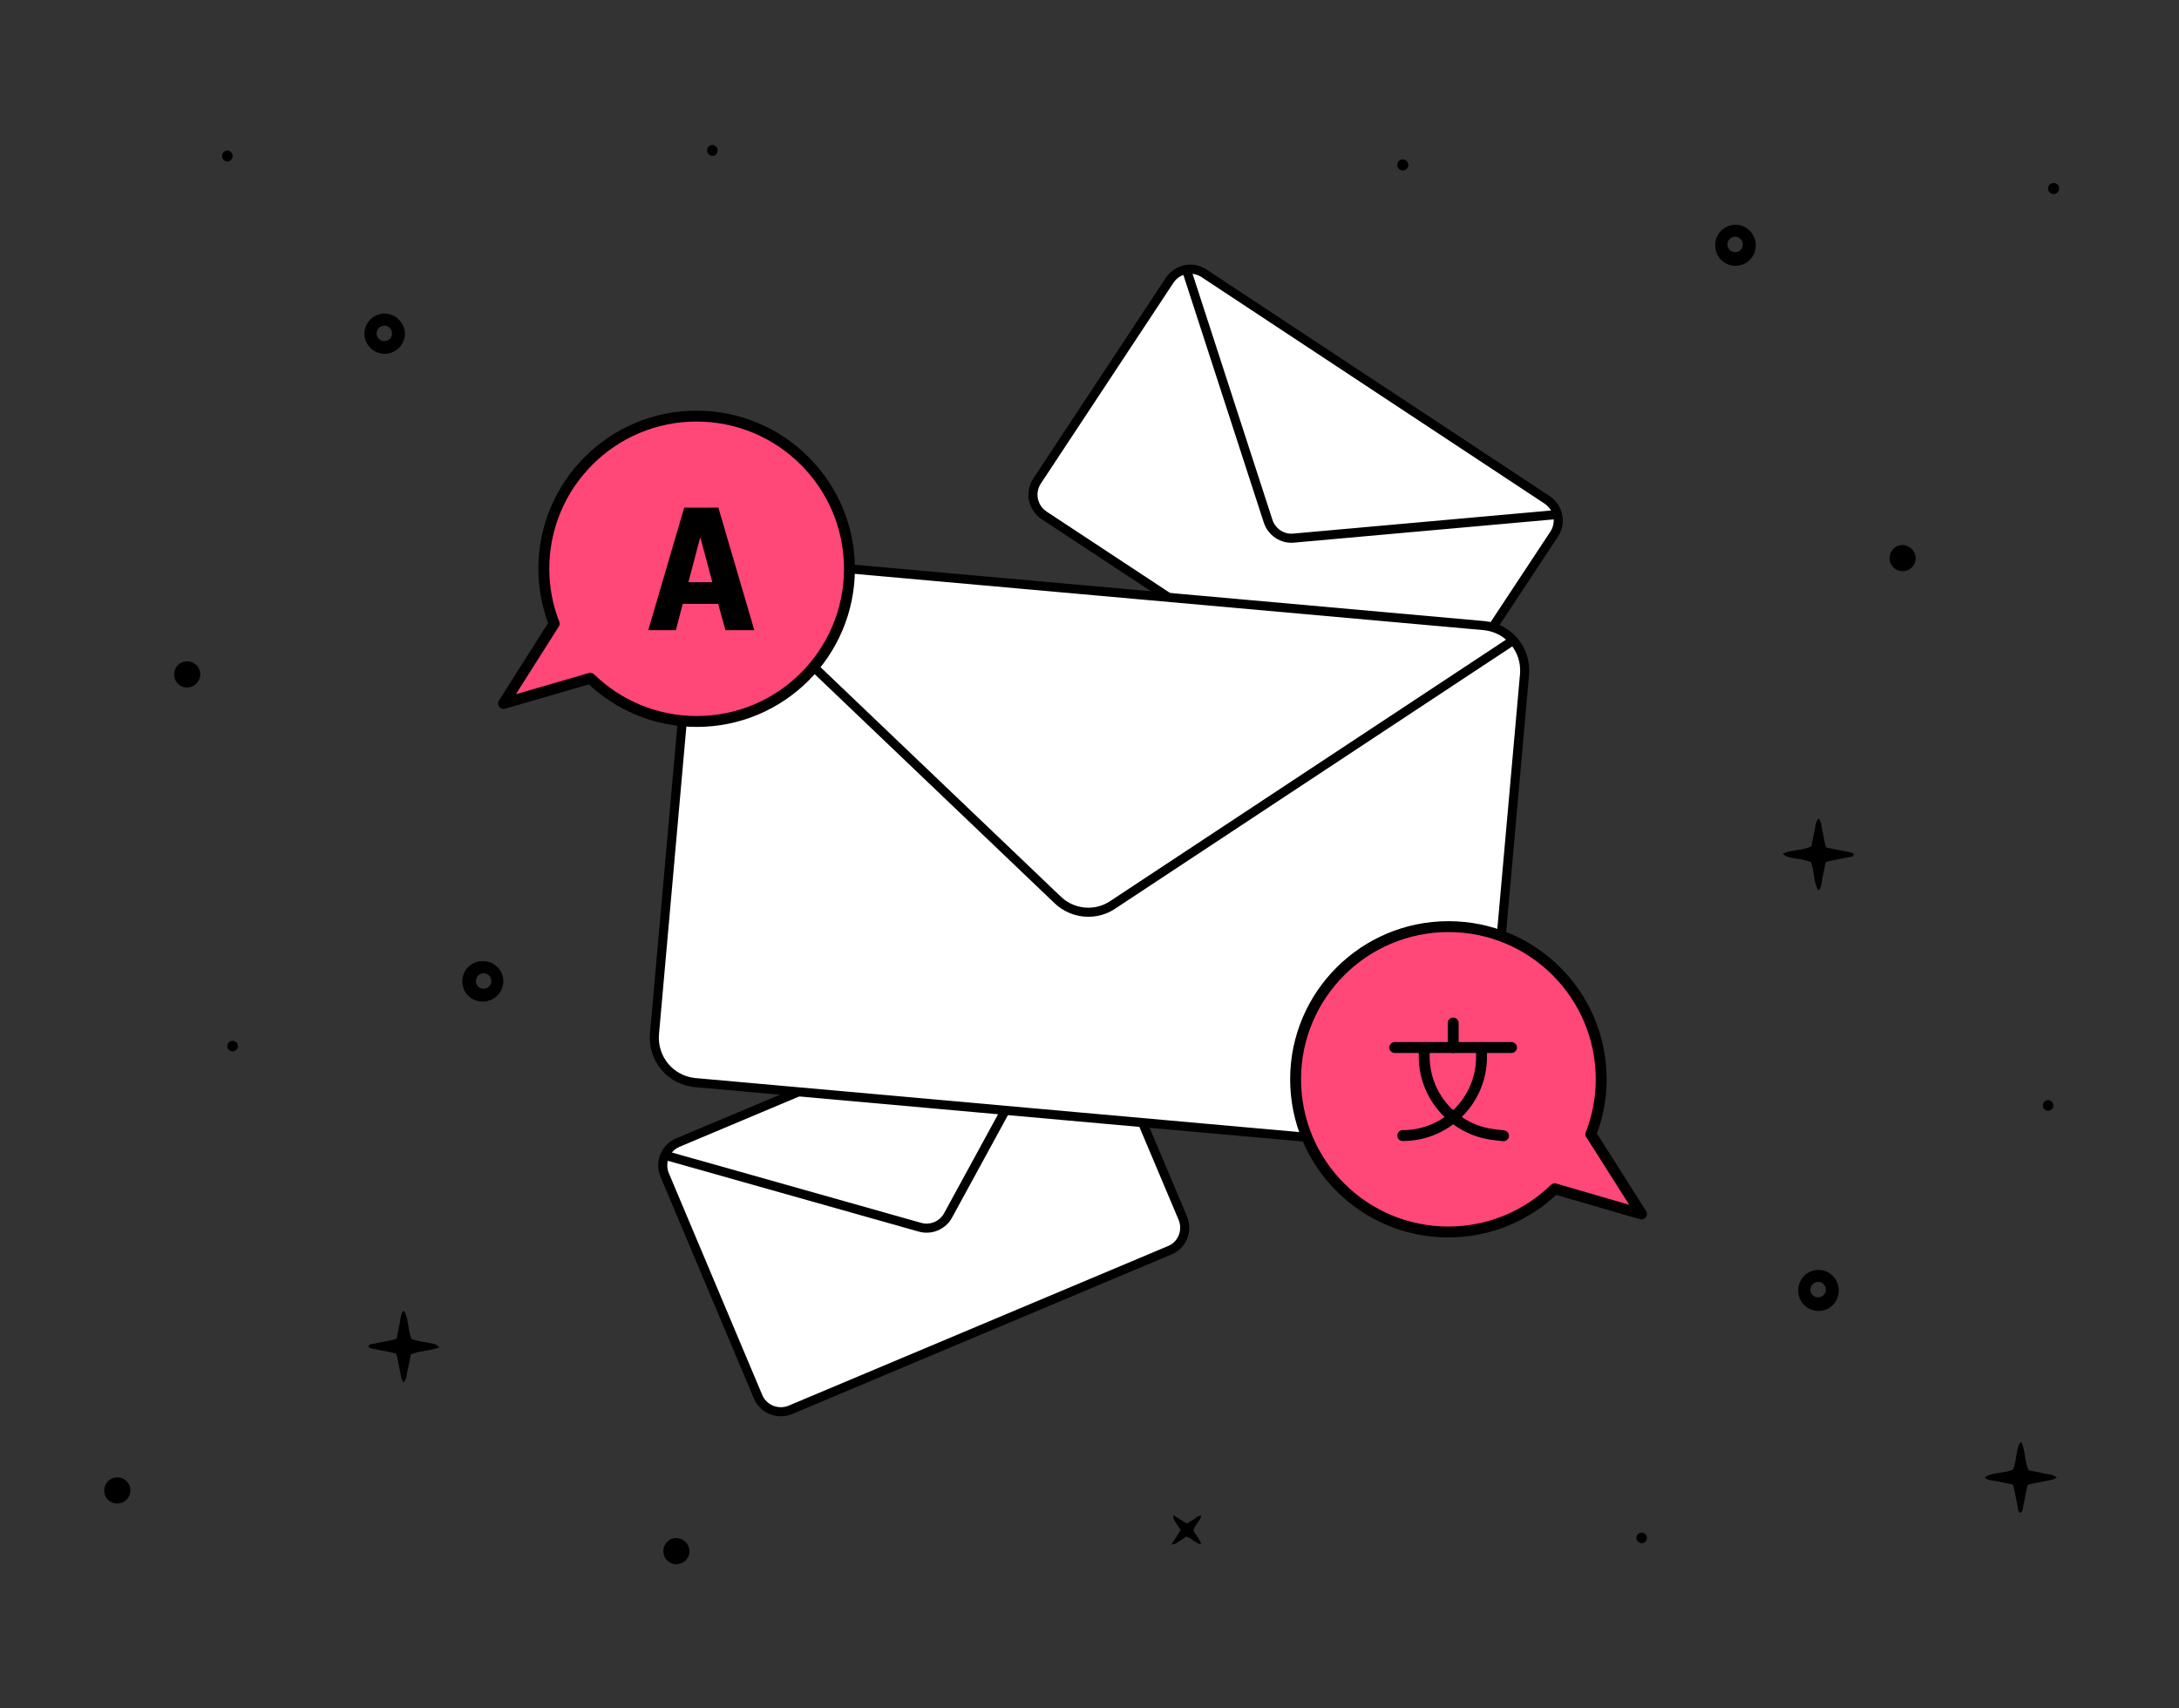 <?xml version="1.0" encoding="utf-8"?>
<!-- Generator: Adobe Illustrator 27.8.1, SVG Export Plug-In . SVG Version: 6.00 Build 0)  -->
<svg version="1.1" id="Capa_1" xmlns="http://www.w3.org/2000/svg" xmlns:xlink="http://www.w3.org/1999/xlink" x="0px" y="0px"
	 viewBox="0 0 1200 941" style="enable-background:new 0 0 1200 941;" xml:space="preserve">
<rect x="0" y="0" width="1200" height="941" fill="#333333" stroke="none"/>
<style type="text/css">
	.st0{fill:#FFFFFF;stroke:#000000;stroke-width:5;stroke-linecap:round;stroke-linejoin:round;stroke-miterlimit:10;}
	.st1{fill:none;stroke:#000000;stroke-width:5;stroke-linecap:round;stroke-linejoin:round;stroke-miterlimit:10;}
	.st2{fill:#FF4778;stroke:#000000;stroke-width:6;stroke-linecap:round;stroke-linejoin:round;stroke-miterlimit:10;}
	.st3{fill:none;stroke:#000000;stroke-width:6;stroke-linecap:round;stroke-linejoin:round;stroke-miterlimit:10;}
</style>
<g id="fondo">
</g>
<g id="Capa_1_00000141425618315645247440000010429921305695685308_">
	<path d="M1021,470.6c-1.2-1.4-3-1.2-4.6-1.6c-1.8-0.5-3.8-0.7-5.6-1.1l-5.1-1.1c-0.4-1.1-0.7-2.1-0.9-3.2l-2-10.2
		c-0.3-1-0.7-1.9-1.2-2.7c-2.1,2.4-1.8,5.3-2.4,7.7c-0.7,2.4-1.1,5.2-1.6,7.8c-5,2.3-10.7,1.8-15.8,4c1.8,1.7,1.8,1.7,7.7,2.8
		c2.6,0.3,5.2,0.9,7.7,1.8c2.1,5,1.4,10.5,3.9,15.2c0,0.1,0.3,0.1,0.7,0.2c1.6-2.2,1.4-5,2-7.5s1.1-5.2,1.6-7.8
		c1.1-0.4,2.2-0.7,3.3-0.9l9.7-1.9C1019.3,472,1020.5,472,1021,470.6z"/>
	<path d="M1001.1,699.5L1001.1,699.5c-5.9,0.2-10.7,5-10.8,11c0,0.1,0,0.2,0,0.3c-0.1,6.2,4.8,11.2,11,11.3s11.2-4.8,11.3-11v-0.7
		C1012.4,704.2,1007.3,699.3,1001.1,699.5z M1001.2,714.6c-2.3,0-4.2-1.9-4.2-4.3c0-2.3,1.9-4.2,4.3-4.2h0.4
		c2.3,0.3,3.9,2.2,3.8,4.5C1005.4,712.9,1003.5,714.6,1001.2,714.6z"/>
	<path d="M955.4,123.8L955.4,123.8c-5.9,0.2-10.7,5-10.8,11c0,0.1,0,0.2,0,0.3c-0.1,6.2,4.8,11.2,11,11.3s11.2-4.8,11.3-11v-0.7
		C966.7,128.5,961.6,123.6,955.4,123.8z M955.5,138.9c-2.3,0-4.2-1.9-4.2-4.3c0-2.3,1.9-4.2,4.3-4.2h0.4c2.3,0.3,3.9,2.2,3.8,4.5
		C959.7,137.2,957.8,138.9,955.5,138.9z"/>
	<path d="M277.2,540.2L277.2,540.2c-0.2-5.9-5-10.7-11-10.8c-0.1,0-0.2,0-0.3,0c-6.2-0.1-11.2,4.8-11.3,11s4.8,11.2,11,11.3h0.7
		C272.5,551.4,277.3,546.3,277.2,540.2z M262.1,540.3c0-2.3,1.9-4.2,4.3-4.2c2.3,0,4.2,1.9,4.2,4.3v0.4c-0.3,2.3-2.2,3.9-4.5,3.8
		C263.8,544.5,262,542.6,262.1,540.3z"/>
	<path d="M211.5,172.7c-5.9,0.2-10.7,5-10.8,10.9c-0.1,6,4.7,11.1,10.7,11.3c6.1,0.2,11.3-4.6,11.6-10.7v-0.7
		C222.7,177.5,217.6,172.6,211.5,172.7z M211.6,187.9c-2.3,0-4.2-1.9-4.2-4.3c0-2.3,1.9-4.2,4.3-4.2h0.4c2.3,0.3,3.9,2.2,3.8,4.5
		C215.8,186.2,213.9,187.9,211.6,187.9z"/>
	<path d="M650.2,842.8l-5.1,8c0.8-0.1,1.7-0.3,2.4-0.6l5.8-3.8c3,0.8,4.9,3.6,8.1,4.3c-0.4-3.3-3.4-5-4.1-8c0.7-2.7,3.4-4.6,4.3-7.8
		c-2-0.1-3,1.2-4.2,2l-3.8,2.3l-7.6-4.7c0.4,2.5,0.4,2.5,1.7,4.4L650.2,842.8L650.2,842.8z"/>
	<path d="M1112.8,833.3c1.4-1.2,1.2-3,1.6-4.6c0.5-1.8,0.7-3.8,1.1-5.6l1.1-5.1c1-0.4,2.1-0.7,3.2-0.9l10.2-2c1-0.3,1.9-0.7,2.7-1.2
		c-2.4-2.1-5.3-1.8-7.7-2.4c-2.4-0.7-5.2-1.1-7.8-1.6c-2.3-5-1.8-10.7-4-15.8c-1.7,1.8-1.7,1.8-2.8,7.7c-0.3,2.6-0.9,5.2-1.8,7.7
		c-5,2.1-10.5,1.4-15.2,3.9c-0.1,0-0.1,0.3-0.2,0.7c2.3,1.6,5,1.4,7.5,2s5.2,1.1,7.8,1.6c0.4,1.1,0.7,2.2,0.9,3.3
		c0.7,3.2,1.2,6.4,1.9,9.7C1111.4,831.7,1111.4,832.9,1112.8,833.3L1112.8,833.3z"/>
	<path d="M202.8,741.7c1.2,1.4,3,1.2,4.6,1.6c1.8,0.5,3.8,0.7,5.6,1.1l5.1,1.1c0.4,1,0.7,2.1,0.9,3.2l2,10.2c0.3,1,0.7,1.9,1.2,2.7
		c2.1-2.4,1.8-5.3,2.4-7.7c0.7-2.4,1.1-5.2,1.6-7.8c5-2.3,10.7-1.8,15.8-4c-1.8-1.7-1.8-1.7-7.7-2.8c-2.6-0.3-5.2-0.9-7.7-1.8
		c-2.1-5-1.4-10.5-3.9-15.2c0-0.1-0.3-0.1-0.7-0.2c-1.6,2.3-1.4,5-2,7.5s-1.1,5.2-1.6,7.8c-1.1,0.4-2.2,0.7-3.3,0.9
		c-3.2,0.7-6.4,1.2-9.7,1.9C204.4,740.3,203.3,740.3,202.8,741.7L202.8,741.7z"/>
	<path d="M1131.1,100.8c-1.7-0.1-3.1,1.2-3.2,2.9s1.2,3.1,2.9,3.2c0.1,0,0.2,0,0.3,0c1.7-0.1,3-1.5,2.9-3.2
		C1133.9,102.1,1132.7,100.9,1131.1,100.8z"/>
	<path d="M772.7,87.8c-1.7-0.1-3.1,1.2-3.2,2.9c-0.1,1.7,1.2,3.1,2.9,3.2c0.1,0,0.2,0,0.3,0c1.7-0.1,3-1.5,2.9-3.2
		C775.4,89.1,774.2,87.9,772.7,87.8z"/>
	<path d="M392.3,79.8c-1.7,0.1-3,1.5-2.9,3.2c0.1,1.5,1.3,2.8,2.9,2.9c1.7-0.1,3-1.5,2.9-3.2C395.1,81.1,393.9,79.9,392.3,79.8z"/>
	<path d="M125.2,82.9c-1.7,0.1-3,1.5-2.9,3.2c0.1,1.5,1.3,2.8,2.9,2.9c1.7-0.1,3-1.5,2.9-3.2C128,84.2,126.8,82.9,125.2,82.9z"/>
	<path d="M71.8,821.1c0.1-4-3.1-7.3-7.1-7.3c-4-0.1-7.3,3.1-7.3,7.1c-0.1,4,3.1,7.3,7.1,7.3l0,0h0.1C68.5,828.2,71.7,825,71.8,821.1
		z"/>
	<path d="M110.3,371.6c0.1-4-3.1-7.3-7.1-7.3c-4-0.1-7.3,3.1-7.3,7.1c-0.1,4,3.1,7.3,7.1,7.3l0,0h0.1
		C107,378.6,110.2,375.5,110.3,371.6z"/>
	<path d="M372.6,847.2c-4-0.1-7.3,3.1-7.3,7.1c-0.1,4,3.1,7.3,7.1,7.3s7.3-3.1,7.3-7.1l0,0v-0.1
		C379.6,850.5,376.5,847.3,372.6,847.2L372.6,847.2z"/>
	<path d="M1047.9,300.2c-4-0.1-7.3,3.1-7.3,7.1c-0.1,4,3.1,7.3,7.1,7.3c4,0.1,7.3-3.1,7.3-7.1l0,0v-0.1
		C1054.9,303.5,1051.8,300.4,1047.9,300.2L1047.9,300.2z"/>
	<path d="M904.3,844.2c-1.6-0.1-3,1.1-3.1,2.7c-0.1,1.6,1.1,3,2.7,3.1c1.6,0.1,3-1.1,3.1-2.7l0,0
		C907.1,845.8,905.9,844.4,904.3,844.2z"/>
	<path d="M758.6,661.8c-1.6-0.1-3,1.1-3.1,2.7c-0.1,1.6,1.1,3,2.7,3.1c1.6,0.1,3-1.1,3.1-2.7l0,0
		C761.4,663.3,760.2,661.9,758.6,661.8z"/>
	<path d="M131,576.4c0.1-1.6-1.1-3-2.7-3.1c-1.6-0.1-3,1.1-3.1,2.7c-0.1,1.6,1.1,3,2.7,3.1l0,0C129.5,579.2,130.9,578,131,576.4z"/>
	<path d="M1128.1,606c-1.6-0.1-3,1.1-3.1,2.7s1.1,3,2.7,3.1s3-1.1,3.1-2.7l0,0C1131,607.5,1129.7,606.1,1128.1,606z"/>
	<g id="Modo_de_aislamiento">
		<g>
			<g>
				<path d="M764.1,408.6L574.9,283.8c-6.2-4.2-7.9-12.5-3.8-18.8l73.1-110.7c4.2-6.2,12.5-7.9,18.8-3.8l189.1,124.9
					c6.2,4.2,7.9,12.5,3.8,18.8l-73.1,110.7C778.6,411.2,770.2,412.8,764.1,408.6z"/>
				<path d="M653.4,148.6l45,138.6c2,5.9,7.8,9.8,14,9.2l145.2-13"/>
			</g>
			<g>
				<path d="M644.1,688.7l-208.9,87.9c-6.9,2.8-14.8-0.4-17.7-7.2L366,647.1c-2.8-6.9,0.4-14.8,7.2-17.7l208.9-87.9
					c6.9-2.8,14.8,0.4,17.7,7.2L651.4,671C654.3,678.1,650.9,686,644.1,688.7z"/>
				<path d="M366.4,636.4L506.7,676c6,1.7,12.5-1.1,15.4-6.5l69.8-128"/>
			</g>
			<g>
				<path d="M791.7,632.9l-409-36.6c-13.5-1.3-23.3-13.1-22.3-26.6l21.3-239.4c1.3-13.5,13.1-23.3,26.6-22.3l409,36.6
					c13.5,1.3,23.3,13.1,22.3,26.6l-21.3,239.4C817,624.5,804.9,634.3,791.7,632.9z"/>
				<path d="M391.6,313.4l191,182.4c8.2,7.8,20.9,8.9,30.2,2.6l220.4-145.6"/>
			</g>
		</g>
		<g>
			<g>
				<path class="st0" d="M764.1,408.6L574.9,283.8c-6.2-4.2-7.9-12.5-3.8-18.8l73.1-110.7c4.2-6.2,12.5-7.9,18.8-3.8l189.1,124.9
					c6.2,4.2,7.9,12.5,3.8,18.8l-73.1,110.7C778.6,411.2,770.2,412.8,764.1,408.6z"/>
				<path class="st1" d="M653.4,148.6l45,138.6c2,5.9,7.8,9.8,14,9.2l145.2-13"/>
			</g>
			<g>
				<path class="st0" d="M644.1,688.7l-208.9,87.9c-6.9,2.8-14.8-0.4-17.7-7.2L366,647.1c-2.8-6.9,0.4-14.8,7.2-17.7l208.9-87.9
					c6.9-2.8,14.8,0.4,17.7,7.2L651.4,671C654.3,678.1,650.9,686,644.1,688.7z"/>
				<path class="st1" d="M366.4,636.4L506.7,676c6,1.7,12.5-1.1,15.4-6.5l69.8-128"/>
			</g>
			<g>
				<path class="st0" d="M791.7,632.9l-409-36.6c-13.5-1.3-23.3-13.1-22.3-26.6l21.3-239.4c1.3-13.5,13.1-23.3,26.6-22.3l409,36.6
					c13.5,1.3,23.3,13.1,22.3,26.6l-21.3,239.4C817,624.5,804.9,634.3,791.7,632.9z"/>
				<path class="st1" d="M391.6,313.4l191,182.4c8.2,7.8,20.9,8.9,30.2,2.6l220.4-145.6"/>
			</g>
		</g>
	</g>
	<g>
		<path class="st2" d="M797.7,510.4c46.5,0,84.1,37.7,84.1,84.1c0,10.6-2,20.8-5.7,30.2l27.9,44l-47.8-13.9
			c-15.1,14.7-35.8,23.8-58.6,23.8c-46.5,0-84.1-37.7-84.1-84.1S751.2,510.4,797.7,510.4z"/>
		<path class="st3" d="M815.9,577v5.1c0,24-19.4,43.4-43.4,43.4"/>
		<path class="st3" d="M828,625.6l-5.1-0.6c-23.8-2.7-41-24.1-38.3-48"/>
		<path class="st3" d="M800.3,563.5V577"/>
		<path class="st3" d="M768.1,577h64.3"/>
	</g>
	<g>
		<path class="st2" d="M383.6,229.2c-46.5,0-84.1,37.7-84.1,84.1c0,10.6,2,20.8,5.7,30.2l-27.9,44l47.8-13.9
			c15.1,14.7,35.8,23.8,58.6,23.8c46.5,0,84.1-37.7,84.1-84.1S430.1,229.2,383.6,229.2z"/>
		<path d="M395.5,332.6H376l-3.8,14.5H357l19.8-67.5h18.8l19.8,67.5h-15.9L395.5,332.6z M379.1,320.7h13.2l-6.5-24.3h-0.3
			L379.1,320.7L379.1,320.7z"/>
	</g>
</g>
<g id="Isolation_Mode">
</g>
<g id="OBJECTS">
</g>
<g id="icons">
</g>
</svg>
